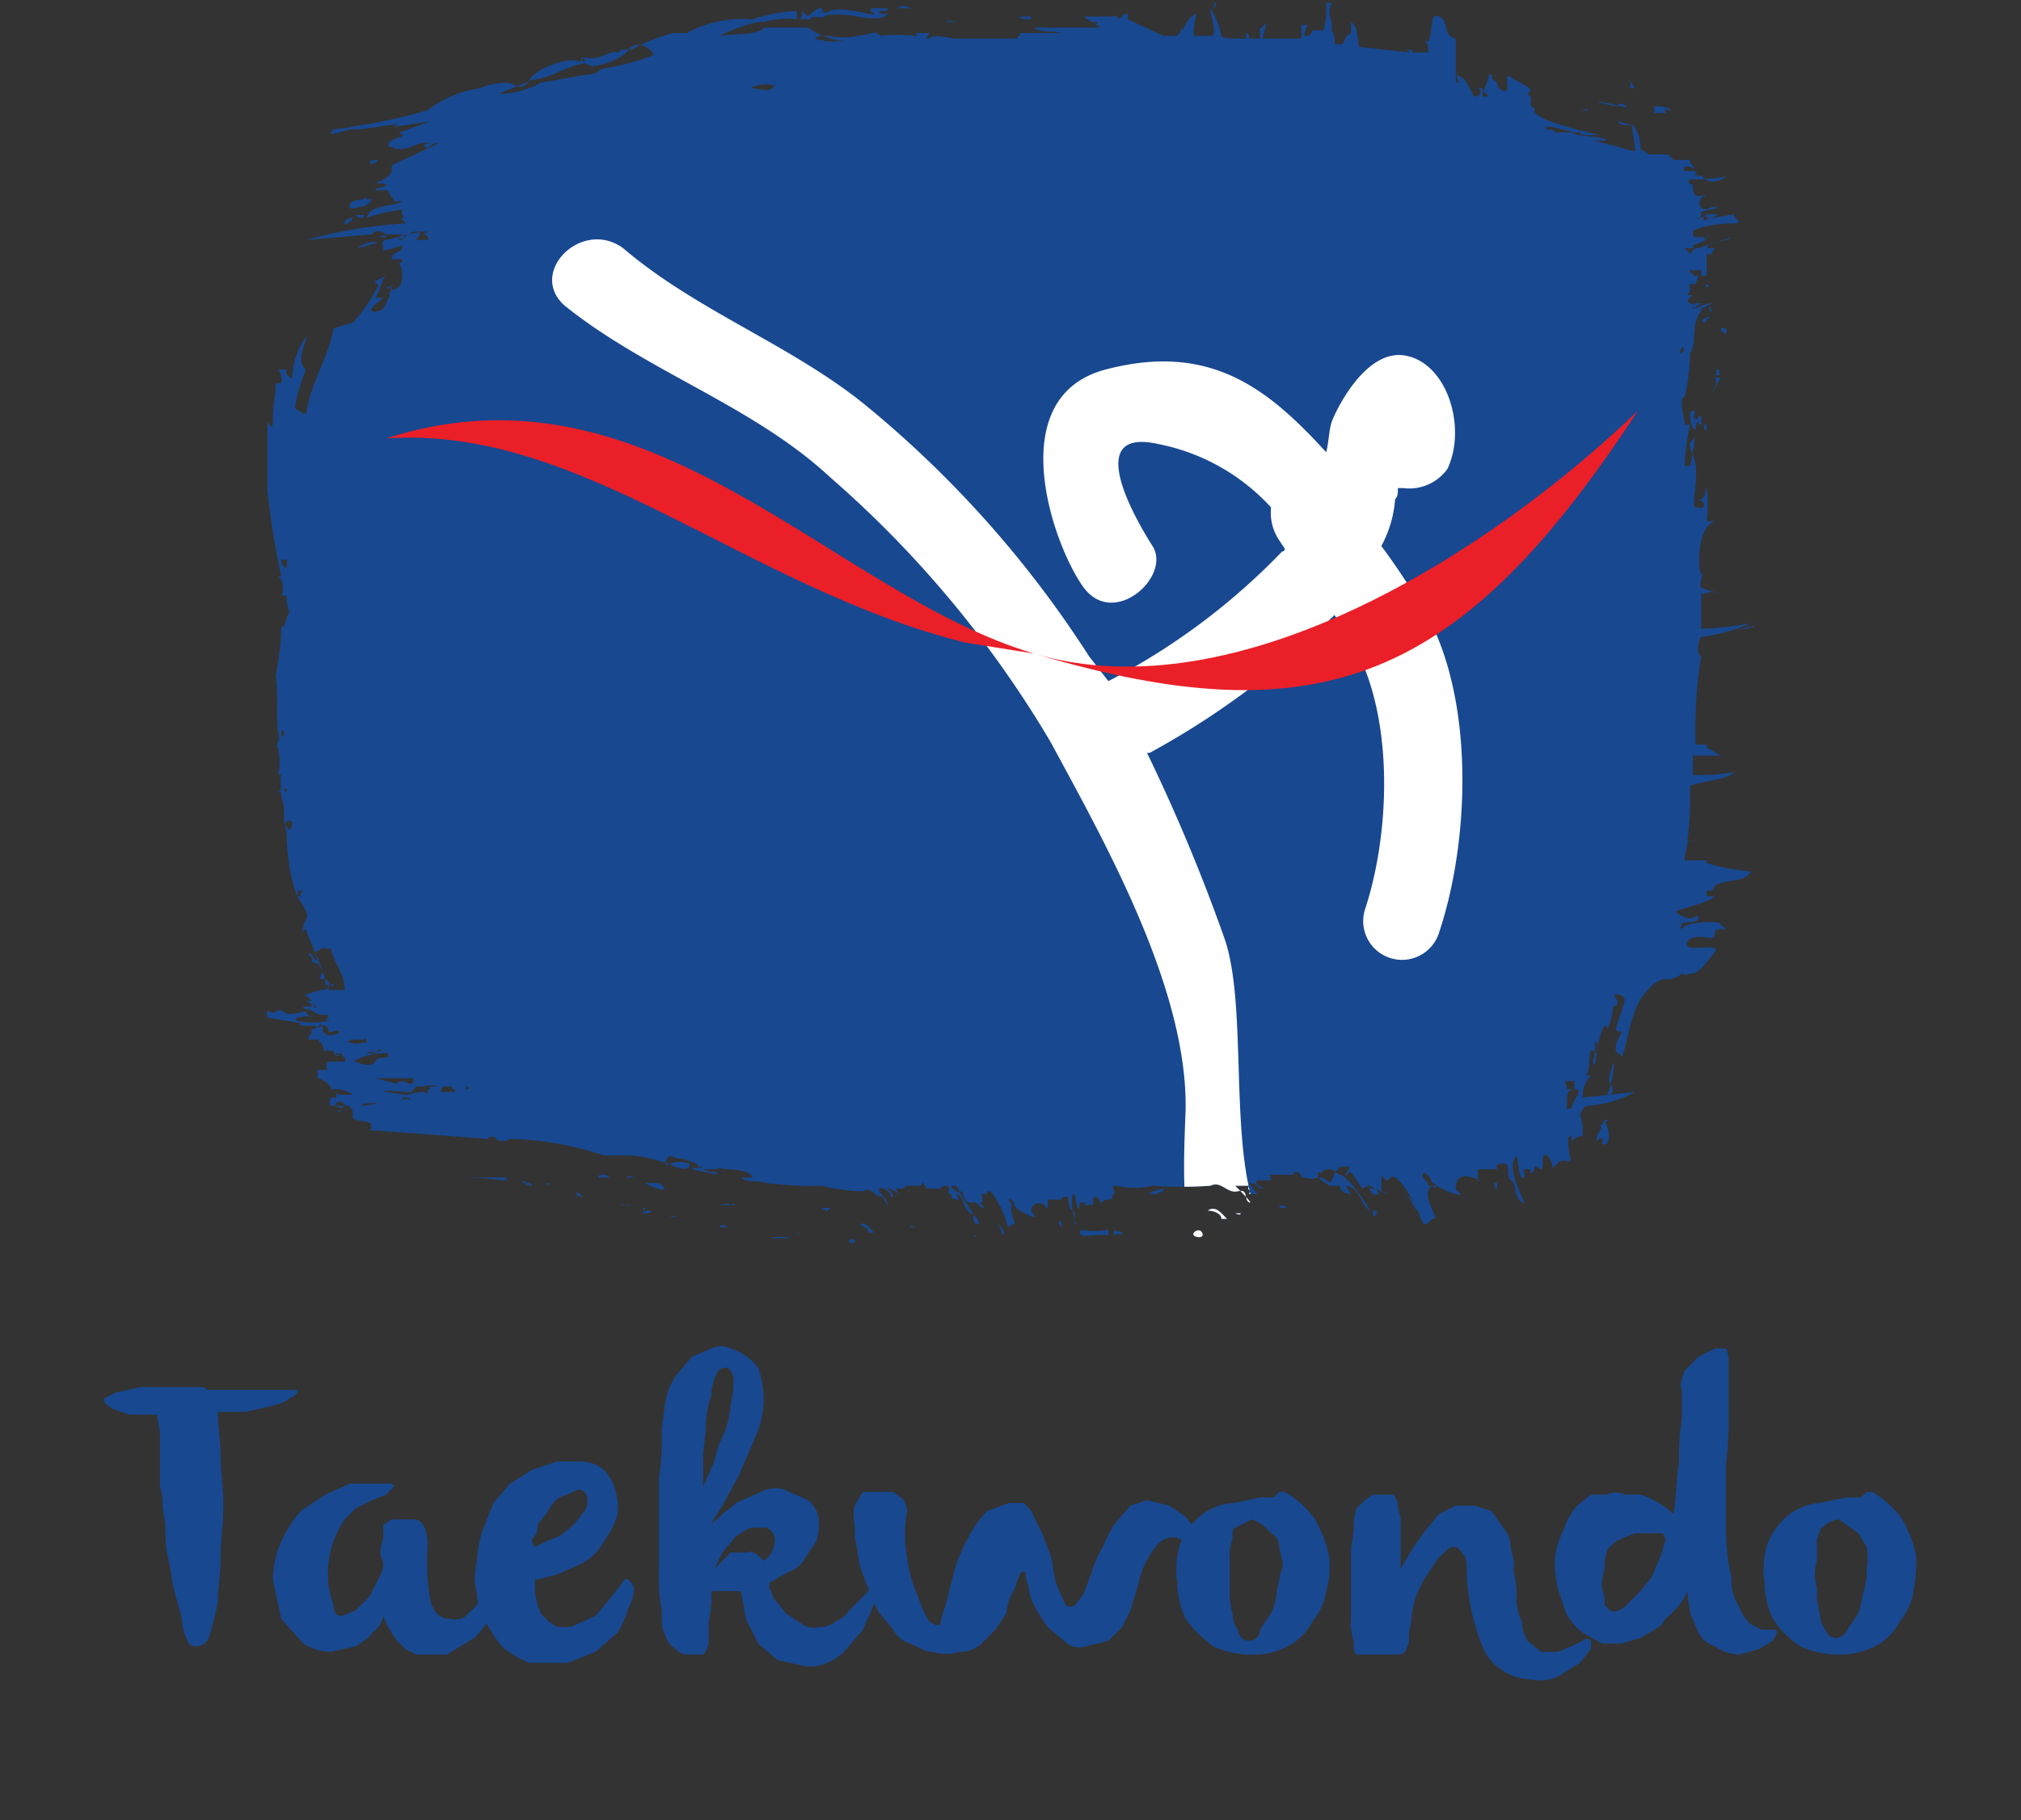 <?xml version="1.0" encoding="UTF-8"?>
<svg xmlns="http://www.w3.org/2000/svg" xmlns:xlink="http://www.w3.org/1999/xlink" id="Layer_1" data-name="Layer 1" viewBox="0 0 73.3 66">
  <rect x="0" y="0" width="73.3" height="66" fill="#333333" stroke="none"/>
  <defs>
    <style>.cls-1{fill:none;clip-rule:evenodd;}.cls-2,.cls-6{fill:#184890;}.cls-2,.cls-5{fill-rule:evenodd;}.cls-3{clip-path:url(#clip-path);}.cls-4{fill:#fff;}.cls-5{fill:#ea1f27;}</style>
    <clipPath id="clip-path">
      <path class="cls-1" d="M42.2,43.1c0,.2-.2.1-.2.2h-.3c-.1-.1.1,0,.1-.1Zm9.2.8c-.2-.2-.2-.4-.4-.6S51.4,43.6,51.4,43.9ZM50,43.3c-.3.1-.3-.2-.4-.3S50,43.1,50,43.3Zm7-3.1h-.2c.1-.2-.1-.7.3-.7S57,39.9,57,40.2Zm.1-1v.3h-.3c.1-.2-.1-.1,0-.3Zm.7-1c.1-.1,0-.4.1-.4S58,38.2,57.8,38.2ZM10.4,20.3v.3c-.2-.1-.2-.2-.2-.3Zm52.7,2.5h.3c0-.1.3,0,.2-.1Zm-3.5,17h0l.7-.2Zm-1.6,1c.2.1-.1.3-.1.5s.1-.1.2,0-.1.2.1.2.2-.6,0-.8a.1.1,0,0,0,.1-.1C58.1,40.6,58.2,40.8,58,40.8ZM13.7,5.8c-.1,0-.3,0-.3.1S13.7,5.9,13.7,5.8ZM28.1,3.1c-.2.3-.5.1-.9.1A1.3,1.3,0,0,1,28.1,3.1ZM61.5,15.6c0-.1,0-.3.1-.3s-.1.1.1.1v-.3c-.2-.1,0,.1-.2.1s.1-.3-.1-.3S61.3,15.5,61.5,15.6ZM58.3,39.7c.3,0,.2-.3.1-.4s0-.4.1-.7S58.5,39.2,58.3,39.7Zm-4.1,3.2c0,.1,0,.2.1.2v-.2Zm-4.3,1h-.1v.2C49.9,44.1,50,44,49.9,43.9Zm-3.5-.1h.3C46.7,43.8,46.4,43.6,46.4,43.8ZM45,44h-.2S45,44.1,45,44Zm-1.2-.1c.2,0,.5.1.5.3h.2C44.3,44,44.1,43.7,43.8,43.9Zm-.5.9c.1.1.4.1.3-.1S43.2,44.7,43.3,44.8Zm-2.9-.2v.2c.1-.1.4,0,.3-.1S40.5,44.7,40.4,44.6Zm-.2.2v-.2a3.3,3.3,0,0,1-1,0C39,45,39.8,44.7,40.2,44.8ZM34.3.8h.4C34.6.8,34.4.7,34.3.8ZM32.6.3h.5C33,.3,32.7.1,32.6.3ZM29.3.6,29.1.4a.4.4,0,0,1-.1.3h.4c0-.2.4,0,.5-.1s.7-.1,1.2,0,1,.1,1.1-.1h-.3c-.1-.2.3,0,.3-.2h-.6c-.1.2.1.1.1.2S30.5.2,30.1.4s-.2-.2-.4-.1S29.4.5,29.3.6ZM13,9l.7-.2C13.5,8.7,13,8.9,13,9Zm.2-1.2h-.3C13.1,8,13.2,7.9,13.2,7.8Zm.3-.6c-.2.1-.2-.1-.3,0s-.4,0-.5.2.1.2.3.1A.5.5,0,0,0,13.5,7.2Zm7.4,36c0,.1.1.1,0,.1s.1.1.2.1S21,43.3,20.9,43.2Zm-9.3-6.8a.1.1,0,0,1-.2,0c-.1.1.1,0,0,.1S11.6,36.5,11.6,36.4Zm18.5,7.4c.1.1-.1,0-.1.1s-.1-.1-.2,0a.1.1,0,0,1,.1-.1Zm6.3,1c-.1-.1-.1-.3-.2-.4S36.5,44.6,36.4,44.8Zm-.9-.4c-.2,0-.2-.2-.2-.3S35.5,44.2,35.5,44.4ZM23.8,42.9c.2,0,.2.1.3.2s-.4,0-.7-.2h.4Zm-1.2-.1Zm.4-.1h-.3S22.8,42.6,23,42.7Zm-.9,0h-.4c0-.1.1-.1.2-.1A.2.2,0,0,1,22.1,42.7Zm-9.3-2h0Zm-.6-.4h0c.1,0,.1-.1.2,0h-.2Zm.9-.2c0-.1.3-.1.5-.1S13.3,40.1,13.1,40.1Zm1.8-.2c-.2-.1-.3,0-.4,0a.1.1,0,0,0,.1-.1C14.7,39.8,14.9,39.8,14.9,39.9Zm-1-.3h0c.2-.1.6,0,.9,0s0,.1-.1.1S14.2,39.6,13.9,39.6Zm1.6.1c0-.1-.2-.1-.2-.1s-.3,0-.4.1.1-.2.2-.3h.2c.2,0,.3-.1.6,0h-.3C15.5,39.6,15.5,39.6,15.5,39.7Zm1-.1H16c0-.1,0-.1.1-.2h.3c0,.1,0,.1.1.1Zm.5-.1h-.1c0-.1,0-.1.1-.1Zm-2.6-.2-.8-.2H15c0,.1,0,.2-.1.2S14.5,39.1,14.4,39.3Zm.7-.3h0Zm-1-.7c-.1.1-.4,0-.5.2s-.5.1-.7,0,0,0-.1,0h0a2.3,2.3,0,0,1,1.3-.3C14,38.3,14.2,38.3,14.1,38.3Zm-.5-.1h-.3c0-.1.4,0,.5-.1S13.6,38.1,13.6,38.2Zm-.3-.4c-.2,0-.4.1-.6,0h-.1c0-.1.1,0,.1-.1h.5C13.3,37.6,13.3,37.7,13.3,37.8Zm-1.5-3.4H12c.1.5.5.9.5,1.5h-.7c0-.1.1,0,.1-.1s.2,0,.2-.1-.1.1-.3,0a1.3,1.3,0,0,0-.3-.8s0,.1-.1,0h-.1c.1-.2-.1-.2-.1-.3s.2.1.2.2h.2l-.2-.2a.1.1,0,0,1,.1-.1Q11.8,34.3,11.8,34.4ZM11,32.3c-.1.1-.1.1-.1.2h-.1v-.2Zm-.4-2.5a.4.4,0,0,1-.1.3c-.1-.1-.2-.2-.1-.3S10.5,29.8,10.6,29.8Zm-.2-1.2v.2c0-.1-.1-.1-.1-.2Zm-.1-2.1v.2c-.1,0-.1-.1-.1-.2ZM38.4,44.3c0,.1,0,.1.1.2v-.2Zm-3,.5h-.1C35.4,44.9,35.4,44.8,35.4,44.8ZM33,44.5h.2C33.2,44.5,33,44.4,33,44.5Zm-1,.1h0Zm-.8-.2c.1.1.3.1.3.3h.2C31.5,44.5,31.4,44.3,31.2,44.4Zm-.4.6c0,.1.2.1.2,0S30.8,44.9,30.8,45Zm-2-.2h0c.1-.1.2,0,.2-.1Zm-.1.1H28C27.8,44.9,28.3,44.8,28.7,44.9Zm-2.3-.4c-.1-.1-.3-.1-.3,0h.3Zm.1-.8c.1-.1.1,0,.3,0h-.7C26.1,43.7,26.4,43.6,26.5,43.7Zm-2,.4h-.2C24.3,44.1,24.5,44.2,24.5,44.1Zm-1.1-.3h-.1C23.4,43.9,23.4,43.9,23.4,43.8Zm.2.1c-.1,0-.3,0-.3.1h.1C23.5,44,23.6,44,23.6,43.9Zm-1.1-.2h.4C22.8,43.8,22.6,43.6,22.5,43.7Zm-2.7-.8h.1C19.9,43,19.8,43,19.8,42.9Zm-.9-.1a.5.5,0,0,0,.4.2C19.3,42.9,19.1,42.9,18.9,42.8Zm-.7,0h.2c.1,0-.1,0,0-.1H16.5A11.6,11.6,0,0,1,18.2,42.8ZM44,.3c.1,0,.1-.2.1-.2H44C44,.1,44.1.1,44,.3ZM59.1,3.2h.2l-.2-.3C59.1,3,59.2,3,59.1,3.2Zm.9.9h.4c.1-.1-.1,0,0-.1s.2.1.2,0-.5-.2-.7-.1H60ZM33.8,1h0Zm9-.2ZM61,14.6c0-.1,0-.2.1-.2a7.8,7.8,0,0,0,.2-1.6c.2-.3.1-.7.2-1.1s.2-.3.2-.5l.4-.2a1.1,1.1,0,0,0-.6.2c-.1-.1-.1-.1,0-.2h.2l-.3.2c0-.2.1-.2.2-.3s-.1.2-.3.1,0-.2.1-.3h-.2c.1-.2.1-.1.1-.3h.1c-.1,0-.2,0-.1-.1h.2c0-.1.1-.2.1-.3h-.2c.1-.1-.2-.1-.1-.2h.4v.2h.2V9.2c.2.1.2-.1.3-.2h-.3c.1-.3.7-.2.9-.4L61.6,9h0c-.2,0-.2.1-.3.2l-.2-.2h.3c.1-.1-.1-.1,0-.1l.5-.2h-.1l.2-.2h0c-.1,0-.1.2-.2.1h-.3c-.1,0-.1-.1-.1-.2s.8-.3,1.4-.3,0-.2.1-.3-.5.1-.9.1,0-.2-.1-.2v.2c-.2-.1-.2.1-.4,0h.2c-.1-.4.4-.2.6-.4h-.2c-.3.2-.6,0-.4-.3s.2,0,.1-.1h-.3a.6.6,0,0,1-.1-.4c-.1,0-.2-.1-.1-.2h.5a.7.7,0,0,0,.8-.1,6.1,6.1,0,0,1-1.4.1h.6c0-.2-.3-.1-.3-.1h.1c0-.1-.2,0-.1-.1s0,0,0-.1h-.4c-.1-.2.1-.2.3-.1s-.2-.2-.1-.3h-.6l-.2-.2h-.7l-.3-.2a1.4,1.4,0,0,0-.3-.9c0,.4.1.6.1,1l-.7-.2h0l-.8-.2h.5c-.2-.2-1-.1-1.3-.3h-.6c0-.1-.2-.1-.2-.1s-.2,0-.1-.1h.2l.8.2h.2c0,.1.2.1.4.1s.2,0,.3,0-1.4-.3-2-.6-.2-.3-.4-.4,0-.3-.1-.4-.1-.1,0-.2-.4-.3-.7-.5,0,.5-.2.5a.3.3,0,0,1-.3-.3c-.1-.1-.2-.1-.2-.3H54c0,.3-.3.6-.1.7s0,.1-.1.1.1-.3-.1-.3,0,0,0,.1-.1.2-.2.2-.2-.5-.5-.7-.1.1-.1.2h-.1V1.4c-.5-.1-.2-.6-.6-.8s-.2.7-.4.9,0-.1-.1-.1a.9.9,0,0,1,.1.5h-.6s.1-.1-.1-.1.1.1,0,.1l-1.8-.2c-.1-.3,0-.7-.3-.9v.4c-.2.1-.2.2-.3.4h-.3a.7.7,0,0,0-.1-.5h0V.8a.8.8,0,0,1,0-.7h-.2a3.1,3.1,0,0,1-.1,1h-.4c0,.1-.1.1-.1.2h-.2c0-.1.1-.3.1-.4h-.2v.5H45.8c0-.2.1-.3.1-.5s-.1.2-.2.1v.4h-.4c0-.1,0-.2-.1-.2v.2h-.3c-.1,0-.6,0-.6-.1a3,3,0,0,0-.4-1c0,.3.2.7.1,1h-.7a2.2,2.2,0,0,1,.1-.8c-.3.1-.4.4-.5.6h0c-.1.1,0,0,0-.1s-.1.2-.2.3h-.5L40.9.7V.5c-.2,0-.2.1-.3.2L40.4.5c.1.1,0,.1-.1.1h-1l.3.2h.2c-.1.2.1.1.1.2H37.5c.2.2.7.1,1,.2H37c0,.1-.1.1-.1.2H34.7c-.3,0-.8-.2-1,0h-.1c0-.1.1-.1.1-.2h-.5s.1.1,0,.1a5.7,5.7,0,0,0-1.3,0c.1-.1-.1,0-.1-.1s-1,.3-1.7.1h-.4c0,.1-.2,0-.1.1s.3,0,.3.1h.8A2.8,2.8,0,0,1,29.3,1H27.7c-.2.3-1.1.2-1.5.3s.7-.4,1.3-.5h.2A3,3,0,0,1,28.9.7V.4a5.7,5.7,0,0,0-1.6.3,4.3,4.3,0,0,0-2.4.5h-.5a6.7,6.7,0,0,0-1.5.6h-.4a.1.1,0,0,1-.1.1c-.3-.1-.6.3-1.1.2s0,.3.2.3,1-.2,1.3-.6.9,0,.9.2a8.7,8.7,0,0,1-1.9.5.6.6,0,0,1-.5.2L19.6,3a3,3,0,0,1-1.5.4l1.2-.5c.8-.1,1.2-.5,1.9-.6V2.1c-.1,0-.1.2-.3.1s-1.4.2-1.7.7-.5.1-.8.1h0a2.5,2.5,0,0,0-1,.2,4.1,4.1,0,0,0-1.9.8,19.6,19.6,0,0,1-2.8.6c-.2.1-.6,0-.7.2s.7-.2,1-.1l1.4-.2c0,.1-.1,0-.1.1l1.3-.2-1.1.4c-.1.1.1,0,.1.1s-.4.1-.5.3.3.1.2.2h.3c.3,0,.6-.3,1-.2s-.3-.1-.2.1.3-.2.5-.1L14.2,6c.1.4-.3.5-.5.6s.3,0,.3.1-.4.1-.4.2h.5c0,.2.2.3.2.4h.3c-.3.2-1.2.1-1.3.6a6.1,6.1,0,0,1,1.3-.3c-.1.2.1.2,0,.3s.1.1.1.2a18,18,0,0,0-3.6.6l2.4-.2c.1-.2.4-.1.5,0s-.3,0-.2.1h.1c.2.1,0-.1.1-.1h.6c0,.1-.2,0-.1.2h.1c0-.3.5-.2.6-.3h.3c0,.1-.2,0-.1.1s.2.1.1.2h-.4c0-.1.2-.1.1-.3a.6.6,0,0,0-.6.3c-.2-.2-.4,0-.6,0s-.1.2-.1.4l.7-.2c0,.3-.4.2-.4.5h.4c0,.2-.2.1-.1.2s.2.8-.2.9.2-.4.3-.6-.2.4-.5.5.2,0,.1.1,0,.2-.1.1.1.1,0,.2-.1.5-.5.5.2-.4.3-.5h-.3c.2-.2.2-.6.4-.8l-.4.2c0,.1.2.1.1.2a6,6,0,0,1-.9,1.3l-.7.2c-.2,1.1-.8,1.9-1,3.1H11l-.3-.2a5.7,5.7,0,0,1,.4-1.4c-.4-.3,0-.9,0-1.2a2.8,2.8,0,0,0-.5,1.6h0c0-.2-.3-.1-.2-.4h-.3a.7.7,0,0,1,.1.5H10c0,.5-.1.7-.1,1.3s-.2,0-.2.1v2.5a28.7,28.7,0,0,0,.5,3.1h-.1a.6.6,0,0,1,.1.7h.2a1.3,1.3,0,0,0,.1.6c-.1.1-.1.3-.2.5a.1.1,0,0,0-.1.1,9.9,9.9,0,0,1-.2,1.7c.1.7,0,1.5.1,2.1s-.1,0-.1.1a.3.3,0,0,1,0,.4c.1,0,.1,0,.1.1a2.7,2.7,0,0,1,0,.9h.1c-.1.3.1.5-.1.6a.1.1,0,0,1,.1.1c0,.2.1.3.1.6s0,.2,0,.3.1.4.1.7.1,1.7.5,2.3.2.5.1.9.1,0,.1.1.3.7.4,1.1a.8.8,0,0,1,.2.5h-.1c.1.1,0,.1,0,.2h0c.3,0,.4.1.3.4h-.3l-.6.2c.2,0,.2.1.3.2h-.2c.2.1.2.1.2.2H11c0,.1.1.1.2.1h0l.4.2h.3c0,.1,0,.1-.1.2H12a2.8,2.8,0,0,1-1.3,0c.1,0,0-.1.1-.1s.3-.1.5,0-.2-.1-.2-.2-.6.2-.8,0-.3.1-.5,0-.1.1-.1.2l1.2.2c-.1.1.1.1.2.1h.3a.1.1,0,0,1,.1.1c.1-.1.3-.2.4,0s-.1,0,0,.1.3-.1.4,0-.6.3-.6-.1-.2.1-.4,0v.2c-.1,0-.1.1-.1.2h.4c-.1.1.1.1.1.2s.1.1,0,.2h.4a.2.2,0,0,0,.2.2c0-.1-.1,0-.1-.1h.2c0,.2.2.1.1.3h-.6a.2.2,0,0,0,0,.3h-.4c0,.1.1.1,0,.2s.5.2.5.5h.2a1.1,1.1,0,0,1,.6.2h-.4s-.2,0-.2-.1,0,.1,0,.2H12q-.1.3,0,.3h.7c-.2.1-.3-.3-.5-.1s.2.1.2.2,0-.1.1-.1h0c.3,0,.3.2.3.4s.6.1.7.3h-.1c.1.1.1.1,0,.2h.3l4,.3c0-.1.3-.1.3,0s.4.1.5,0a11.5,11.5,0,0,1,3.4.6h1a5,5,0,0,1,1.3.3h.1c.1.1.6.3.7.1s-.5-.2-.7-.1-.2,0-.1-.2.4.1.5,0l.6.2c-.1,0,0,0,0,.1h.2c-.1.1-.4,0-.4.1l.9.2c0-.1,0-.1-.1-.1s0,0-.1,0-.3-.1-.3-.1H26c.1-.1.2,0,.3,0s.9,0,1,.3h-.4c.1.2.7.1.9.2a12.7,12.7,0,0,0,2,.1,6.8,6.8,0,0,0,1.5.2c.3-.2.4.2.7.2l.2.3c0-.2-.2-.3-.3-.5s.2-.1.3,0,.1,0,.1.2h.1c0-.1-.1-.2-.2-.3s.3.1.4.2-.1-.1-.1-.2h.3a.1.1,0,0,1,.1-.1h.5a.1.1,0,0,1,.1-.1c0,.1.1.1.1.2H34c.1.1.1-.1.3-.1s.1.2.1.3h.1c0,.2.1.2.3.2a.3.3,0,0,1-.1-.2c.3.1.2.5.5.7s-.3-.5-.4-.8-.1.1-.2,0h.1s-.2-.1-.2-.2h.2v.2c.1.1.1,0,.2,0a.8.8,0,0,0,.2.4h.2c.2,0,.2.2.4.2h0c0-.1-.2-.1-.1-.2s0-.1,0-.3h.2c0-.1,0-.1.1-.1s.5.7.6,1.1.2,0,.3.1-.2-.4-.1-.7h0c0-.1-.1-.1-.1-.2s.2.1.2.2.3.3.6.4,0-.1,0-.2.1-.4.5-.2a.1.1,0,0,0,.1.1v-.3h.5c0-.1.1-.1.2-.1s0,.4.2.5,0,.4.1.5-.2-.6-.1-1,.1.3.2.4,0-.2.1-.2h.2c-.1.1-.1.1,0,.1h.1c.1-.1,0,0,.1,0s0-.3.1-.3.2.1.2.2.1-.1.3-.1.1-.1.2-.2-.1-.2,0-.3h.1a2.8,2.8,0,0,0,1.3,0,14.6,14.6,0,0,0,2.1,0c.4-.2.6.3,1,.2s.2.3.4.4-.3-.4-.5-.6h.5c-.1.2.1.1,0,.3h.3l-.3-.4c.3,0,.3.2.5.2s-.4-.1-.2-.3h.5c0-.1-.1-.2,0-.2h.8a.1.1,0,0,1,.1-.1.2.2,0,0,1,.2.2c.2,0,.3.1.6,0v-.2c.2.1.1-.1.4-.1s.2.2.1.4-.2-.1-.4-.1.2.2.3.3h.4c0,.2.2.3.4.3l-.2-.3c.6.1.5.7.9.9a7.6,7.6,0,0,0-.8-1.1c-.1,0-.1.2-.1.1s.1-.1,0-.2l-.4-.2c.2-.1.1-.2.4-.2s0,.2,0,.3.1-.1.2-.1l.4.6c.2-.1.1-.1.3,0h0c.3,0,.3.1.6.2h0c0-.1-.2,0-.2-.2s0-.2,0-.4.1.1.2.1.1-.2.3-.1.7.8.9,1.4.3.1.5.1-.3-.6-.2-1,.3,0,.3-.2h-.3c0-.2-.2-.2-.2-.4s.3.1.3.2.5.4.9.5,0-.1,0-.2,0-.6.6-.4,0,.1.2.1v-.4h.7c-.1-.2.1-.2.3-.2s0,.5.2.6.1.6.4.8-.5-.9-.3-1.5.1.5.3.6,0-.3.1-.3h.2c0,.1,0,.2.1.1s0-.2.1-.2.1.1.2.1,0-.4.1-.5.3.2.3.4.2-.3.5-.2.1-.2.1-.4-.1-.5.1-.5v.2a.5.5,0,0,1,.4-.2,1.9,1.9,0,0,0-.1-.8c.1-.1.1-.3.3-.3a4.2,4.2,0,0,0,1.7-.5l-1.9.2a1.1,1.1,0,0,1,.3-.8h-.2c.2-.2.1-.6.2-.9h.1c.1.3-.1.3,0,.5s.1-1,.4-1.4a.1.1,0,0,1,.1.1,1.9,1.9,0,0,0,.2-.8c.2,0,.2-.2.1-.3s0-.2.2-.1.1.2.1.3l-.3.9c0,.1.1.1.2.1s-.2.3-.2.6.1.1.2.3.3-1.6.8-2.2.4-.4.7-.6a.8.8,0,0,0,.7-.2c.2.1.2,0,.4,0s.6-.5.8-.8-.9,0-1-.2.2-.4.7-.3.1-.3.5-.3,0-.1,0-.2-1-.1-1.3.1-.1,0-.1-.1.6,0,.6-.2-.1,0-.3,0-.3-.1-.5-.2,1.1-.3,1.4-.6h-.3v-.2h.2c.1-.5,1.2-.2,1.4-.7a7.6,7.6,0,0,1-1.6-.3c-.1-.1.1,0,0-.1h-.8c0-.3.1-.4.1-.6s.3,0,.2-.1h-.2a14.1,14.1,0,0,0,.1-2c.5-.2,1.3-.2,1.6-.5a7.6,7.6,0,0,1-1.5.1v-.7h1l-.5-.3V27h-.4a16.7,16.7,0,0,1,.2-3.2c-.2-.1-.1-.6,0-.7a6.5,6.5,0,0,0,1.8-.5,11,11,0,0,1-1.8.2V21.5c.1.1.1,0,.2,0H62c0-.1.2,0,.3,0s-.5-.1-.6-.2.1-.5,0-.5-.2-1.7.5-1.9h-.3a4.8,4.8,0,0,0,0-1.2c-.1.1,0,.3-.2.4s.1,0,.1.2-.1.1-.3.1.2-1.3-.1-1.9.1-.5.1-.7-.1.7-.2,1.1h-.2a7.7,7.7,0,0,1,.2-1.5h-.2C61.1,15.2,61,14.9,61,14.6Zm0-2c.1-.1,0,.1.1.1s-.1,0-.1.1h-.1Zm1.3-4.8-.5.2C61.7,7.8,62.1,7.7,62.3,7.8Zm-.6.7-.4.2ZM59.4,4.6h0c-.2-.1-.7,0-.7-.2Zm-.9-.1h-.1ZM57.6,4h-.3C57.4,4,57.6,3.9,57.6,4ZM37.4.6H37c-.1.1.1,0,.1.1h.3ZM59,3.9c0-.1-.3-.2-.3-.1s-.4,0-.7-.1S58.6,3.8,59,3.9Zm2.6,2.4h0Zm.6,2.3h.1C62.4,8.6,62.3,8.6,62.2,8.6Zm-.3,1.8H62C61.9,10.2,61.8,10.4,61.9,10.4Zm.1.7v.2h.1C62,11.2,62.1,11.2,62,11.1Zm-.2.6c.1,0,.1-.2.3-.2H62C61.9,11.5,61.6,11.6,61.8,11.7Zm.8.4s.1-.2-.1-.2S62.5,12.1,62.6,12.1Zm-.4,1.5h.2c-.1-.1,0-.2-.1-.2S62.3,13.5,62.2,13.6Zm.2.1h-.2c.1.2,0,.3-.1.5S62.3,13.9,62.4,13.7Zm-.6,1.7c0,.1,0,.2.1.2v-.2Zm-49-7.5c-.2,0-.3.1-.3.2S12.8,8,12.8,7.9Z"></path>
    </clipPath>
  </defs>
  <path class="cls-2" d="M42.2,43.1c0,.2-.2.1-.2.2h-.3c-.1-.1.1,0,.1-.1Zm9.2.8c-.2-.2-.2-.4-.4-.6S51.4,43.6,51.4,43.9ZM50,43.3c-.3.1-.3-.2-.4-.3S50,43.1,50,43.3Zm7-3.1h-.2c.1-.2-.1-.7.3-.7S57,39.9,57,40.2Zm.1-1v.3h-.3c.1-.2-.1-.1,0-.3Zm.7-1c.1-.1,0-.4.1-.4S58,38.2,57.8,38.2ZM10.4,20.3v.3c-.2-.1-.2-.2-.2-.3Zm52.7,2.5h.3c0-.1.3,0,.2-.1Zm-3.5,17h0l.7-.2Zm-1.6,1c.2.1-.1.3-.1.5s.1-.1.2,0-.1.2.1.2.2-.6,0-.8a.1.1,0,0,0,.1-.1C58.1,40.6,58.2,40.8,58,40.8ZM13.7,5.8c-.1,0-.3,0-.3.1S13.7,5.9,13.7,5.8ZM28.1,3.1c-.2.3-.5.1-.9.1A1.3,1.3,0,0,1,28.1,3.1ZM61.5,15.6c0-.1,0-.3.1-.3s-.1.1.1.1v-.3c-.2-.1,0,.1-.2.1s.1-.3-.1-.3S61.3,15.5,61.5,15.6ZM58.3,39.7c.3,0,.2-.3.1-.4s0-.4.1-.7S58.5,39.2,58.3,39.7Zm-4.1,3.2c0,.1,0,.2.1.2v-.2Zm-4.3,1h-.1v.2C49.9,44.1,50,44,49.9,43.9Zm-3.5-.1h.3C46.7,43.8,46.4,43.6,46.4,43.8ZM45,44h-.2S45,44.1,45,44Zm-1.2-.1c.2,0,.5.1.5.3h.2C44.3,44,44.1,43.7,43.8,43.9Zm-.5.9c.1.1.4.1.3-.1S43.2,44.7,43.3,44.8Zm-2.9-.2v.2c.1-.1.4,0,.3-.1S40.5,44.7,40.4,44.6Zm-.2.2v-.2a3.3,3.3,0,0,1-1,0C39,45,39.8,44.7,40.2,44.8ZM34.3.8h.4C34.6.8,34.4.7,34.3.8ZM32.6.3h.5C33,.3,32.7.1,32.6.3ZM29.3.6,29.1.4a.4.4,0,0,1-.1.3h.4c0-.2.4,0,.5-.1s.7-.1,1.2,0,1,.1,1.1-.1h-.3c-.1-.2.3,0,.3-.2h-.6c-.1.2.1.1.1.2S30.5.2,30.1.4s-.2-.2-.4-.1S29.4.5,29.3.6ZM13,9l.7-.2C13.5,8.7,13,8.9,13,9Zm.2-1.2h-.3C13.1,8,13.2,7.9,13.2,7.8Zm.3-.6c-.2.1-.2-.1-.3,0s-.4,0-.5.2.1.2.3.1A.5.5,0,0,0,13.5,7.2Zm7.4,36c0,.1.1.1,0,.1s.1.1.2.1S21,43.3,20.9,43.2Zm-9.3-6.8a.1.1,0,0,1-.2,0c-.1.1.1,0,0,.1S11.6,36.5,11.6,36.4Zm18.5,7.4c.1.1-.1,0-.1.1s-.1-.1-.2,0a.1.1,0,0,1,.1-.1Zm6.3,1c-.1-.1-.1-.3-.2-.4S36.5,44.6,36.4,44.8Zm-.9-.4c-.2,0-.2-.2-.2-.3S35.5,44.2,35.5,44.4ZM23.8,42.9c.2,0,.2.1.3.2s-.4,0-.7-.2h.4Zm-1.2-.1Zm.4-.1h-.3S22.8,42.6,23,42.7Zm-.9,0h-.4c0-.1.1-.1.2-.1A.2.2,0,0,1,22.1,42.7Zm-9.3-2h0Zm-.6-.4h0c.1,0,.1-.1.2,0h-.2Zm.9-.2c0-.1.3-.1.5-.1S13.3,40.1,13.1,40.1Zm1.8-.2c-.2-.1-.3,0-.4,0a.1.1,0,0,0,.1-.1C14.7,39.8,14.9,39.8,14.9,39.9Zm-1-.3h0c.2-.1.6,0,.9,0s0,.1-.1.1S14.2,39.6,13.9,39.6Zm1.6.1c0-.1-.2-.1-.2-.1s-.3,0-.4.1.1-.2.2-.3h.2c.2,0,.3-.1.6,0h-.3C15.5,39.6,15.5,39.6,15.5,39.7Zm1-.1H16c0-.1,0-.1.1-.2h.3c0,.1,0,.1.1.1Zm.5-.1h-.1c0-.1,0-.1.1-.1Zm-2.6-.2-.8-.2H15c0,.1,0,.2-.1.2S14.5,39.1,14.4,39.3Zm.7-.3h0Zm-1-.7c-.1.1-.4,0-.5.2s-.5.1-.7,0,0,0-.1,0h0a2.3,2.3,0,0,1,1.3-.3C14,38.3,14.2,38.3,14.1,38.3Zm-.5-.1h-.3c0-.1.4,0,.5-.1S13.6,38.1,13.6,38.2Zm-.3-.4c-.2,0-.4.1-.6,0h-.1c0-.1.1,0,.1-.1h.5C13.3,37.6,13.3,37.7,13.3,37.8Zm-1.5-3.4H12c.1.5.5.9.5,1.5h-.7c0-.1.1,0,.1-.1s.2,0,.2-.1-.1.1-.3,0a1.3,1.3,0,0,0-.3-.8s0,.1-.1,0h-.1c.1-.2-.1-.2-.1-.3s.2.1.2.2h.2l-.2-.2a.1.1,0,0,1,.1-.1Q11.8,34.3,11.8,34.4ZM11,32.3c-.1.1-.1.1-.1.2h-.1v-.2Zm-.4-2.5a.4.4,0,0,1-.1.3c-.1-.1-.2-.2-.1-.3S10.5,29.8,10.6,29.8Zm-.2-1.2v.2c0-.1-.1-.1-.1-.2Zm-.1-2.1v.2c-.1,0-.1-.1-.1-.2ZM38.4,44.3c0,.1,0,.1.1.2v-.2Zm-3,.5h-.1C35.4,44.9,35.4,44.8,35.4,44.8ZM33,44.5h.2C33.2,44.5,33,44.4,33,44.5Zm-1,.1h0Zm-.8-.2c.1.1.3.1.3.3h.2C31.5,44.5,31.4,44.3,31.2,44.4Zm-.4.6c0,.1.2.1.2,0S30.8,44.9,30.8,45Zm-2-.2h0c.1-.1.2,0,.2-.1Zm-.1.1H28C27.8,44.9,28.3,44.8,28.7,44.9Zm-2.3-.4c-.1-.1-.3-.1-.3,0h.3Zm.1-.8c.1-.1.1,0,.3,0h-.7C26.1,43.7,26.4,43.6,26.5,43.7Zm-2,.4h-.2C24.3,44.1,24.5,44.2,24.5,44.1Zm-1.1-.3h-.1C23.4,43.9,23.4,43.9,23.4,43.8Zm.2.1c-.1,0-.3,0-.3.1h.1C23.5,44,23.6,44,23.6,43.9Zm-1.1-.2h.4C22.8,43.8,22.6,43.6,22.5,43.7Zm-2.7-.8h.1C19.9,43,19.8,43,19.8,42.9Zm-.9-.1a.5.5,0,0,0,.4.2C19.3,42.9,19.1,42.9,18.9,42.8Zm-.7,0h.2c.1,0-.1,0,0-.1H16.5A11.6,11.6,0,0,1,18.2,42.8ZM44,.3c.1,0,.1-.2.1-.2H44C44,.1,44.1.1,44,.3ZM59.1,3.2h.2l-.2-.3C59.1,3,59.2,3,59.1,3.2Zm.9.9h.4c.1-.1-.1,0,0-.1s.2.1.2,0-.5-.2-.7-.1H60ZM33.8,1h0Zm9-.2ZM61,14.6c0-.1,0-.2.1-.2a7.8,7.8,0,0,0,.2-1.6c.2-.3.1-.7.2-1.1s.2-.3.2-.5l.4-.2a1.1,1.1,0,0,0-.6.2c-.1-.1-.1-.1,0-.2h.2l-.3.2c0-.2.1-.2.2-.3s-.1.2-.3.1,0-.2.1-.3h-.2c.1-.2.1-.1.1-.3h.1c-.1,0-.2,0-.1-.1h.2c0-.1.1-.2.1-.3h-.2c.1-.1-.2-.1-.1-.2h.4v.2h.2V9.2c.2.1.2-.1.3-.2h-.3c.1-.3.7-.2.9-.4L61.6,9h0c-.2,0-.2.1-.3.2l-.2-.2h.3c.1-.1-.1-.1,0-.1l.5-.2h-.1l.2-.2h0c-.1,0-.1.2-.2.1h-.3c-.1,0-.1-.1-.1-.2s.8-.3,1.4-.3,0-.2.1-.3-.5.1-.9.1,0-.2-.1-.2v.2c-.2-.1-.2.1-.4,0h.2c-.1-.4.4-.2.6-.4h-.2c-.3.2-.6,0-.4-.3s.2,0,.1-.1h-.3a.6.6,0,0,1-.1-.4c-.1,0-.2-.1-.1-.2h.5a.7.7,0,0,0,.8-.1,6.1,6.1,0,0,1-1.4.1h.6c0-.2-.3-.1-.3-.1h.1c0-.1-.2,0-.1-.1s0,0,0-.1h-.4c-.1-.2.1-.2.3-.1s-.2-.2-.1-.3h-.6l-.2-.2h-.7l-.3-.2a1.4,1.4,0,0,0-.3-.9c0,.4.1.6.1,1l-.7-.2h0l-.8-.2h.5c-.2-.2-1-.1-1.3-.3h-.6c0-.1-.2-.1-.2-.1s-.2,0-.1-.1h.2l.8.2h.2c0,.1.2.1.4.1s.2,0,.3,0-1.4-.3-2-.6-.2-.3-.4-.4,0-.3-.1-.4-.1-.1,0-.2-.4-.3-.7-.5,0,.5-.2.5a.3.3,0,0,1-.3-.3c-.1-.1-.2-.1-.2-.3H54c0,.3-.3.6-.1.7s0,.1-.1.1.1-.3-.1-.3,0,0,0,.1-.1.2-.2.2-.2-.5-.5-.7-.1.1-.1.2h-.1V1.4c-.5-.1-.2-.6-.6-.8s-.2.7-.4.9,0-.1-.1-.1a.9.9,0,0,1,.1.5h-.6s.1-.1-.1-.1.1.1,0,.1l-1.8-.2c-.1-.3,0-.7-.3-.9v.4c-.2.1-.2.2-.3.4h-.3a.7.7,0,0,0-.1-.5h0V.8a.8.8,0,0,1,0-.7h-.2a3.1,3.1,0,0,1-.1,1h-.4c0,.1-.1.1-.1.2h-.2c0-.1.1-.3.1-.4h-.2v.5H45.8c0-.2.1-.3.1-.5s-.1.2-.2.1v.4h-.4c0-.1,0-.2-.1-.2v.2h-.3c-.1,0-.6,0-.6-.1a3,3,0,0,0-.4-1c0,.3.2.7.1,1h-.7a2.2,2.2,0,0,1,.1-.8c-.3.1-.4.4-.5.6h0c-.1.1,0,0,0-.1s-.1.2-.2.3h-.5L40.9.7V.5c-.2,0-.2.1-.3.2L40.4.5c.1.1,0,.1-.1.1h-1l.3.2h.2c-.1.2.1.1.1.2H37.5c.2.2.7.1,1,.2H37c0,.1-.1.1-.1.2H34.7c-.3,0-.8-.2-1,0h-.1c0-.1.1-.1.1-.2h-.5s.1.1,0,.1a5.7,5.7,0,0,0-1.3,0c.1-.1-.1,0-.1-.1s-1,.3-1.7.1h-.4c0,.1-.2,0-.1.1s.3,0,.3.1h.8A2.8,2.8,0,0,1,29.3,1H27.7c-.2.3-1.1.2-1.5.3s.7-.4,1.3-.5h.2A3,3,0,0,1,28.9.7V.4a5.7,5.7,0,0,0-1.6.3,4.3,4.3,0,0,0-2.4.5h-.5a6.7,6.7,0,0,0-1.5.6h-.4a.1.1,0,0,1-.1.1c-.3-.1-.6.3-1.1.2s0,.3.2.3,1-.2,1.3-.6.9,0,.9.2a8.7,8.7,0,0,1-1.9.5.6.6,0,0,1-.5.2L19.6,3a3,3,0,0,1-1.5.4l1.2-.5c.8-.1,1.2-.5,1.9-.6V2.1c-.1,0-.1.2-.3.1s-1.4.2-1.7.7-.5.1-.8.1h0a2.5,2.5,0,0,0-1,.2,4.1,4.1,0,0,0-1.9.8,19.6,19.6,0,0,1-2.8.6c-.2.1-.6,0-.7.2s.7-.2,1-.1l1.4-.2c0,.1-.1,0-.1.1l1.3-.2-1.1.4c-.1.1.1,0,.1.1s-.4.1-.5.3.3.1.2.2h.3c.3,0,.6-.3,1-.2s-.3-.1-.2.1.3-.2.5-.1L14.2,6c.1.4-.3.5-.5.6s.3,0,.3.1-.4.1-.4.2h.5c0,.2.2.3.2.4h.3c-.3.2-1.2.1-1.3.6a6.1,6.1,0,0,1,1.3-.3c-.1.2.1.2,0,.3s.1.1.1.2a18,18,0,0,0-3.6.6l2.4-.2c.1-.2.4-.1.5,0s-.3,0-.2.1h.1c.2.1,0-.1.1-.1h.6c0,.1-.2,0-.1.2h.1c0-.3.5-.2.6-.3h.3c0,.1-.2,0-.1.1s.2.1.1.2h-.4c0-.1.2-.1.1-.3a.6.6,0,0,0-.6.3c-.2-.2-.4,0-.6,0s-.1.2-.1.4l.7-.2c0,.3-.4.2-.4.5h.4c0,.2-.2.1-.1.2s.2.8-.2.9.2-.4.3-.6-.2.4-.5.5.2,0,.1.1,0,.2-.1.1.1.1,0,.2-.1.5-.5.5.2-.4.3-.5h-.3c.2-.2.2-.6.4-.8l-.4.2c0,.1.2.1.1.2a6,6,0,0,1-.9,1.3l-.7.2c-.2,1.1-.8,1.9-1,3.1H11l-.3-.2a5.7,5.7,0,0,1,.4-1.4c-.4-.3,0-.9,0-1.2a2.8,2.8,0,0,0-.5,1.6h0c0-.2-.3-.1-.2-.4h-.3a.7.7,0,0,1,.1.5H10c0,.5-.1.7-.1,1.3s-.2,0-.2.1v2.5a28.7,28.7,0,0,0,.5,3.1h-.1a.6.6,0,0,1,.1.7h.2a1.3,1.3,0,0,0,.1.6c-.1.1-.1.3-.2.5a.1.1,0,0,0-.1.1,9.9,9.9,0,0,1-.2,1.7c.1.7,0,1.5.1,2.1s-.1,0-.1.1a.3.3,0,0,1,0,.4c.1,0,.1,0,.1.1a2.7,2.7,0,0,1,0,.9h.1c-.1.3.1.5-.1.6a.1.1,0,0,1,.1.1c0,.2.1.3.1.6s0,.2,0,.3.1.4.1.7.1,1.7.5,2.3.2.5.1.9.1,0,.1.1.3.7.4,1.1a.8.8,0,0,1,.2.5h-.1c.1.1,0,.1,0,.2h0c.3,0,.4.1.3.4h-.3l-.6.2c.2,0,.2.1.3.2h-.2c.2.1.2.1.2.2H11c0,.1.1.1.2.1h0l.4.2h.3c0,.1,0,.1-.1.2H12a2.8,2.8,0,0,1-1.3,0c.1,0,0-.1.1-.1s.3-.1.5,0-.2-.1-.2-.2-.6.2-.8,0-.3.1-.5,0-.1.1-.1.2l1.2.2c-.1.1.1.1.2.1h.3a.1.1,0,0,1,.1.1c.1-.1.3-.2.4,0s-.1,0,0,.1.3-.1.4,0-.6.3-.6-.1-.2.1-.4,0v.2c-.1,0-.1.1-.1.2h.4c-.1.1.1.1.1.2s.1.1,0,.2h.4a.2.2,0,0,0,.2.2c0-.1-.1,0-.1-.1h.2c0,.2.2.1.1.3h-.6a.2.2,0,0,0,0,.3h-.4c0,.1.1.1,0,.2s.5.2.5.5h.2a1.1,1.1,0,0,1,.6.2h-.4s-.2,0-.2-.1,0,.1,0,.2H12q-.1.3,0,.3h.7c-.2.1-.3-.3-.5-.1s.2.1.2.2,0-.1.1-.1h0c.3,0,.3.2.3.4s.6.1.7.3h-.1c.1.1.1.1,0,.2h.3l4,.3c0-.1.3-.1.3,0s.4.1.5,0a11.5,11.5,0,0,1,3.4.6h1a5,5,0,0,1,1.3.3h.1c.1.1.6.3.7.1s-.5-.2-.7-.1-.2,0-.1-.2.4.1.5,0l.6.2c-.1,0,0,0,0,.1h.2c-.1.1-.4,0-.4.1l.9.2c0-.1,0-.1-.1-.1s0,0-.1,0-.3-.1-.3-.1H26c.1-.1.2,0,.3,0s.9,0,1,.3h-.4c.1.2.7.1.9.2a12.7,12.7,0,0,0,2,.1,6.8,6.8,0,0,0,1.5.2c.3-.2.4.2.7.2l.2.3c0-.2-.2-.3-.3-.5s.2-.1.3,0,.1,0,.1.2h.1c0-.1-.1-.2-.2-.3s.3.1.4.2-.1-.1-.1-.2h.3a.1.1,0,0,1,.1-.1h.5a.1.1,0,0,1,.1-.1c0,.1.1.1.1.2H34c.1.1.1-.1.3-.1s.1.2.1.3h.1c0,.2.1.2.3.2a.3.3,0,0,1-.1-.2c.3.1.2.5.5.7s-.3-.5-.4-.8-.1.1-.2,0h.1s-.2-.1-.2-.2h.2v.2c.1.1.1,0,.2,0a.8.8,0,0,0,.2.4h.2c.2,0,.2.2.4.2h0c0-.1-.2-.1-.1-.2s0-.1,0-.3h.2c0-.1,0-.1.1-.1s.5.7.6,1.1.2,0,.3.1-.2-.4-.1-.7h0c0-.1-.1-.1-.1-.2s.2.1.2.2.3.3.6.4,0-.1,0-.2.1-.4.5-.2a.1.1,0,0,0,.1.1v-.3h.5c0-.1.1-.1.2-.1s0,.4.2.5,0,.4.1.5-.2-.6-.1-1,.1.3.2.4,0-.2.1-.2h.2c-.1.1-.1.1,0,.1h.1c.1-.1,0,0,.1,0s0-.3.1-.3.2.1.2.2.1-.1.3-.1.1-.1.2-.2-.1-.2,0-.3h.1a2.8,2.8,0,0,0,1.3,0,14.6,14.6,0,0,0,2.1,0c.4-.2.6.3,1,.2s.2.3.4.4-.3-.4-.5-.6h.5c-.1.2.1.1,0,.3h.3l-.3-.4c.3,0,.3.2.5.2s-.4-.1-.2-.3h.5c0-.1-.1-.2,0-.2h.8a.1.1,0,0,1,.1-.1.2.2,0,0,1,.2.2c.2,0,.3.1.6,0v-.2c.2.1.1-.1.4-.1s.2.2.1.4-.2-.1-.4-.1.2.2.3.3h.4c0,.2.2.3.4.3l-.2-.3c.6.1.5.7.9.9a7.6,7.6,0,0,0-.8-1.1c-.1,0-.1.2-.1.1s.1-.1,0-.2l-.4-.2c.2-.1.1-.2.4-.2s0,.2,0,.3.1-.1.2-.1l.4.6c.2-.1.1-.1.3,0h0c.3,0,.3.1.6.2h0c0-.1-.2,0-.2-.2s0-.2,0-.4.1.1.2.1.1-.2.3-.1.7.8.9,1.4.3.1.5.1-.3-.6-.2-1,.3,0,.3-.2h-.3c0-.2-.2-.2-.2-.4s.3.1.3.2.5.4.9.5,0-.1,0-.2,0-.6.6-.4,0,.1.2.1v-.4h.7c-.1-.2.1-.2.3-.2s0,.5.2.6.1.6.4.8-.5-.9-.3-1.5.1.5.3.6,0-.3.1-.3h.2c0,.1,0,.2.1.1s0-.2.1-.2.1.1.2.1,0-.4.1-.5.3.2.3.4.2-.3.5-.2.1-.2.1-.4-.1-.5.1-.5v.2a.5.5,0,0,1,.4-.2,1.9,1.9,0,0,0-.1-.8c.1-.1.1-.3.3-.3a4.2,4.2,0,0,0,1.7-.5l-1.9.2a1.1,1.1,0,0,1,.3-.8h-.2c.2-.2.1-.6.2-.9h.1c.1.3-.1.3,0,.5s.1-1,.4-1.4a.1.1,0,0,1,.1.1,1.9,1.9,0,0,0,.2-.8c.2,0,.2-.2.1-.3s0-.2.2-.1.1.2.1.3l-.3.9c0,.1.1.1.2.1s-.2.3-.2.6.1.1.2.3.3-1.6.8-2.2.4-.4.7-.6a.8.8,0,0,0,.7-.2c.2.1.2,0,.4,0s.6-.5.8-.8-.9,0-1-.2.2-.4.7-.3.1-.3.5-.3,0-.1,0-.2-1-.1-1.3.1-.1,0-.1-.1.6,0,.6-.2-.1,0-.3,0-.3-.1-.5-.2,1.1-.3,1.4-.6h-.3v-.2h.2c.1-.5,1.2-.2,1.4-.7a7.6,7.6,0,0,1-1.6-.3c-.1-.1.1,0,0-.1h-.8c0-.3.1-.4.1-.6s.3,0,.2-.1h-.2a14.1,14.1,0,0,0,.1-2c.5-.2,1.3-.2,1.6-.5a7.6,7.6,0,0,1-1.5.1v-.7h1l-.5-.3V27h-.4a16.7,16.7,0,0,1,.2-3.2c-.2-.1-.1-.6,0-.7a6.5,6.5,0,0,0,1.8-.5,11,11,0,0,1-1.8.2V21.5c.1.1.1,0,.2,0H62c0-.1.2,0,.3,0s-.5-.1-.6-.2.1-.5,0-.5-.2-1.7.5-1.9h-.3a4.8,4.8,0,0,0,0-1.2c-.1.1,0,.3-.2.4s.1,0,.1.2-.1.1-.3.1.2-1.3-.1-1.9.1-.5.1-.7-.1.7-.2,1.1h-.2a7.7,7.7,0,0,1,.2-1.5h-.2C61.1,15.2,61,14.9,61,14.6Zm0-2c.1-.1,0,.1.1.1s-.1,0-.1.1h-.1Zm1.3-4.8-.5.2C61.7,7.8,62.1,7.7,62.3,7.8Zm-.6.7-.4.2ZM59.4,4.6h0c-.2-.1-.7,0-.7-.2Zm-.9-.1h-.1ZM57.6,4h-.3C57.4,4,57.6,3.9,57.6,4ZM37.4.6H37c-.1.1.1,0,.1.1h.3ZM59,3.9c0-.1-.3-.2-.3-.1s-.4,0-.7-.1S58.6,3.8,59,3.9Zm2.6,2.4h0Zm.6,2.3h.1C62.4,8.6,62.3,8.6,62.2,8.6Zm-.3,1.8H62C61.9,10.2,61.8,10.4,61.9,10.4Zm.1.7v.2h.1C62,11.2,62.1,11.2,62,11.1Zm-.2.6c.1,0,.1-.2.3-.2H62C61.9,11.5,61.6,11.6,61.8,11.7Zm.8.4s.1-.2-.1-.2S62.5,12.1,62.6,12.1Zm-.4,1.5h.2c-.1-.1,0-.2-.1-.2S62.3,13.5,62.2,13.6Zm.2.1h-.2c.1.2,0,.3-.1.5S62.3,13.9,62.4,13.7Zm-.6,1.7c0,.1,0,.2.1.2v-.2Zm-49-7.5c-.2,0-.3.1-.3.2S12.8,8,12.8,7.9Z"></path>
  <g class="cls-3">
    <path class="cls-4" d="M22.6,9c2.7,2.3,6.1,3.5,8.8,5.7a38.9,38.9,0,0,1,8.1,9.1l.7.9h0A24.1,24.1,0,0,0,46.5,20a.1.1,0,0,0,.1-.1l-.2-.3a1.8,1.8,0,0,1-.3-1.2A7.5,7.5,0,0,0,42,16.1c-2.7-.6-.9,2.6-.2,3.7s-1.4,3-2.5,1.5-3-6.9.8-7.9,5.9.7,8,3c.1-.4.1-.8.2-1.1s1.2-2.7,2.7-2.4,2.2,2.6,1.5,4.1a1.7,1.7,0,0,1-1.6.7h-.2c0,.2,0,.3-.1.4a4.2,4.2,0,0,1-.5,1.7c.6.8,1.1,1.6,1.6,2.4,1.8,3.2,1.6,8.3.5,11.6a1.4,1.4,0,1,1-2.7-.8c.9-2.7,1.1-6.9-.4-9.6l-.7-1.1a29.3,29.3,0,0,1-6.7,5h-.1A65,65,0,0,1,44.4,34c1,2.8-.1,9,1.8,11.1s-.8,3.4-2.1,2-1.2-4.4-1.1-6.8c.1-4.4-2.9-9.7-4.9-13.4a39,39,0,0,0-8-9.6c-2.8-2.6-6.6-3.8-9.6-6.2-1.4-1.2.6-3.2,2.1-2.1"></path>
  </g>
  <path class="cls-5" d="M14,15.9c9.6-3.1,16.1,5.6,23.5,7.8S54.1,20,59.4,14.9C53,24.7,47.9,26.8,37.5,23.7L35,23.3c-8-2-13.9-7.9-21-7.4"></path>
  <path class="cls-6" d="M7.9,51.2c0,.5.1,1,.1,1.6s.1,1.2.1,1.8S8,55.9,8,56.5s-.1,1.1-.1,1.6a10.4,10.4,0,0,1-.3,1.2.5.5,0,0,1-.5.4c-.1,0-.2,0-.3-.2a1.9,1.9,0,0,1-.2-.8l-.3-1.1c-.1-.4-.1-.7-.2-1.1S6,55.7,6,55.4s-.1-.6-.1-.8a2,2,0,0,0-.1-.7V52c0-.2-.1-.5-.1-.7h-1l-.6-.2c-.3-.2-.4-.3-.3-.4l.4-.2.9-.2h2c.2,0,.4,0,.4.1h3.3q0,.2-.3.3c-.2.2-.4.2-.7.3l-.9.2Z"></path>
  <path class="cls-6" d="M14.3,53.9l-.3.3-.5.2-.6.3-.4.4a3.7,3.7,0,0,0-.5,1.1,3.7,3.7,0,0,0-.1,1.1,2.9,2.9,0,0,0,.2.9c0,.3.1.4.3.4l.5-.2.5-.5.3-.6a1.7,1.7,0,0,0,.2-.5.8.8,0,0,0-.1-.4,1.3,1.3,0,0,1,.1-.6v-.5l.3-.2H15c.2,0,.3.1.4.3a1.7,1.7,0,0,1,.1.8,8.7,8.7,0,0,0,.1,1.8c.1.4.3.7.7.7a.7.7,0,0,0,.6-.1l.5-.5.3-.5c.1-.1.2-.2.3-.1s.1.1,0,.3a3.1,3.1,0,0,1-.2.8,3.3,3.3,0,0,1-.6.8l-1,.6H15.1l-.4-.2-.3-.3a3.6,3.6,0,0,1-.5-.9.9.9,0,0,1-.4.6c-.1.2-.3.3-.6.5l-.9.2a1.9,1.9,0,0,1-1-.3l-.8-.9-.3-1.4a3.4,3.4,0,0,1,.4-1.6,4.7,4.7,0,0,1,.6-.9l.9-.6.9-.4h1.4A.2.2,0,0,1,14.3,53.9Z"></path>
  <path class="cls-6" d="M17.9,54.5l.6-.7.8-.5.9-.3h.9a1.3,1.3,0,0,1,.8.3,1.6,1.6,0,0,1,.4.7,2.2,2.2,0,0,1,.1.9,3.1,3.1,0,0,1-.5,1,2,2,0,0,1-.8.8l-.9.4-.8.2a2.8,2.8,0,0,0,.1.9c0,.1.1.2.1.3l.3.3.3.2h.5l.9-.4.5-.6.4-.5c.1-.2.2-.3.3-.2s.2.2.2.4a2.1,2.1,0,0,1-.2.6,3.6,3.6,0,0,1-.4.9l-.8.7-1,.4H19.2a3.3,3.3,0,0,1-1-.6,7,7,0,0,1-.6-.9,1.9,1.9,0,0,1-.3-1,2.4,2.4,0,0,1,0-1.2,4.3,4.3,0,0,1,.2-1.1Zm1.5,1.6.4-.2.5-.2.5-.4.4-.5a.6.6,0,0,0,.1-.4.4.4,0,0,0-.1-.3.3.3,0,0,0-.4,0l-.5.2c-.2.1-.3.3-.5.6s-.3.3-.3.5-.1.3-.2.4A.4.4,0,0,0,19.4,56.1Z"></path>
  <path class="cls-6" d="M25.7,55.4c0-.1.2-.2.4-.4s.4-.3.6-.5l.9-.4a1.1,1.1,0,0,1,.8-.1l.9.4a1,1,0,0,1,.4.8,1.7,1.7,0,0,1-.1.7l-.4.6a1,1,0,0,1-.6.5l-.7.4v.2c.1.1.1.3.2.4l.4.5.6.4a.7.7,0,0,0,.6.1.8.8,0,0,0,.6-.2,1,1,0,0,0,.5-.4l.4-.4.3-.3a.3.3,0,0,0,.1-.2c.1,0,.2.1.2.3s-.1.3-.2.6-.2.4-.3.7l-.6.7a1.8,1.8,0,0,1-.7.5,1.4,1.4,0,0,1-.9.1l-.9-.2-.7-.6-.3-.6a1.4,1.4,0,0,1-.2-.6,4.3,4.3,0,0,0-.1-.5c0-.1,0-.2-.1-.2h-1a4.1,4.1,0,0,1-.1,1.1v.8a.8.8,0,0,1-.2.4H25a.6.6,0,0,1-.5-.2.9.9,0,0,1-.4-.6c-.1-.1-.1-.4-.1-.8a6.6,6.6,0,0,1-.1-1.5V53.6A9.2,9.2,0,0,0,24,52c0-.4.1-.8.1-1a2.8,2.8,0,0,1,.4-1.1l.6-.7.7-.3a.8.8,0,0,1,.7,0,2,2,0,0,1,1,.7,3.7,3.7,0,0,1,.2,1.2,3.5,3.5,0,0,1-.3,1.3l-.6,1.4-.6,1.1ZM25.5,54a.8.8,0,0,1,.1-.3l.3-.7a4.9,4.9,0,0,1,.4-1.1,3.6,3.6,0,0,0,.2-1,2.5,2.5,0,0,0,.1-.8.6.6,0,0,0-.2-.5c-.2,0-.3,0-.4.2a1.9,1.9,0,0,0-.2.8,3.6,3.6,0,0,0-.2,1.1c0,.4-.1.8-.1,1.1V54Zm.4,2.9.6-.6h.6c.2-.1.4.1.6.3a.9.9,0,0,0,.4-.7.5.5,0,0,0-.3-.5h-.5c-.2,0-.4.2-.6.3l-.5.6Z"></path>
  <path class="cls-6" d="M31.3,54.1h1.1l.4.3c0,.1.1.2.1.4a4.8,4.8,0,0,0,0,1.7,4.7,4.7,0,0,0,.4,1.4,3.9,3.9,0,0,0,.4.9c.2.1.3.2.4.1a4.1,4.1,0,0,1,.2-.7l.3-1.2a6.1,6.1,0,0,1,.5-1.2,3.6,3.6,0,0,1,.7-1l.8-.3h.5a1,1,0,0,1,.4.5l.3.6.3.8c.1.3.1.7.2,1l.3.7c.1.2.2.2.4.1l.3-.4.3-.8a3.6,3.6,0,0,1,.4-.9,5.9,5.9,0,0,1,.4-.8l.6-.7.6-.2.8.2.6.4.4.5c0,.2.1.3.1.4a.2.2,0,0,1-.2.2l-.5-.3a.7.7,0,0,0-.8.2,3,3,0,0,0-.7,1.4l-.3,1-.3.6-.5.5-.8.2a.8.8,0,0,1-.7-.1l-.7-.6a5.6,5.6,0,0,1-.5-.8,1.9,1.9,0,0,1-.2-.7,1.1,1.1,0,0,1-.1-.5h-.1c-.1,0-.1.1-.2.3a1.7,1.7,0,0,1-.2.5,1.9,1.9,0,0,0-.2.7l-.4.6-.5.5a1.1,1.1,0,0,1-.8.3,1.7,1.7,0,0,1-1,0c-.3,0-.5-.2-.8-.3s-.5-.3-.6-.5l-.5-.6a3.3,3.3,0,0,1-.3-.6l-.3-.8a2.9,2.9,0,0,1-.2-.9,2.8,2.8,0,0,1-.1-.9,1.6,1.6,0,0,1,0-.7Z"></path>
  <path class="cls-6" d="M46.6,54.1a3.6,3.6,0,0,1,1.1,1,5,5,0,0,1,.5,1.3,3,3,0,0,1-.1,1.3,2.2,2.2,0,0,1-.5,1.1,2,2,0,0,1-.9.9,2.4,2.4,0,0,1-1.2.3,3.3,3.3,0,0,1-1.5-.3,4.7,4.7,0,0,1-1-1,3.1,3.1,0,0,1-.3-1.3,3.2,3.2,0,0,1,.1-1.4,2.6,2.6,0,0,1,.7-1,2.1,2.1,0,0,1,1.3-.5l.9-.2h.5l.2-.2Zm-1.8,1.3c-.1,0-.1.2-.1.4a1.9,1.9,0,0,0-.1.8v1a2.8,2.8,0,0,0,.1.9,1.1,1.1,0,0,0,.2.6.4.4,0,0,0,.8,0l.4-.6a1.9,1.9,0,0,0,.2-.8c.1-.3.1-.6.2-.8s-.1-.6-.1-.8-.1-.4-.3-.5a1.5,1.5,0,0,0-.7-.5Z"></path>
  <path class="cls-6" d="M49.2,54.7l.3-.3.3-.2h.7a.1.1,0,0,1,.1.1.4.4,0,0,1,.1.3c0,.2.1.3.1.5v1.8l.4-.7.5-.7.5-.6.6-.3h.7l.6.2.5.7a1.2,1.2,0,0,1,.2.7,1.9,1.9,0,0,1,.1.8,3.4,3.4,0,0,1,.1,1,1.9,1.9,0,0,0,.2.8,1.4,1.4,0,0,0,.2.7l.5.4h.6l.5-.2.4-.2a.2.2,0,0,1,.3,0v.3l-.4.5-.8.5a1.6,1.6,0,0,1-1,.1,2,2,0,0,1-1.7-1.1,8.3,8.3,0,0,1-.6-2.6c0-.4,0-.7-.1-.8s-.2-.3-.3-.3a.4.4,0,0,0-.4.2c-.2.1-.3.3-.5.6a4.1,4.1,0,0,0-.5.9,3.1,3.1,0,0,0-.2.8c0,.3-.1.5-.1.7a.7.7,0,0,1-.1.5c0,.1-.1.2-.3.2H49.2c-.1-.1-.1-.2-.1-.5a1.9,1.9,0,0,1-.1-.8V56.1a3.4,3.4,0,0,0,.1-.9A2,2,0,0,1,49.2,54.7Z"></path>
  <path class="cls-6" d="M60.7,54.9c.1-.7.1-1.3.2-1.9a7.6,7.6,0,0,1,.1-1.5V50.4c-.1-.2,0-.4.1-.7l.5-.5.6-.3h.4a1.2,1.2,0,0,1,.1.5v1.6a16.2,16.2,0,0,1-.1,2.1v2.3a7.4,7.4,0,0,0,.2,1.8,1.8,1.8,0,0,0,.3,1.1,1.3,1.3,0,0,0,.4.6l.4.2h.5c.1.1,0,.2-.1.4l-.5.3-.7.2a1.6,1.6,0,0,1-.9-.3,1,1,0,0,1-.6-.5l-.3-.7c0-.2-.1-.5-.1-.8a2.5,2.5,0,0,1-.8,1,.8.8,0,0,1-.4.4l-.5.3-.7.2h-.7l-.7-.4a2.2,2.2,0,0,1-.6-.7l-.3-.9a4.5,4.5,0,0,1-.1-1.1,2.9,2.9,0,0,1,.3-1,2.6,2.6,0,0,1,.5-.9l.5-.4h.6a.6.6,0,0,1,.6,0h.6A3.4,3.4,0,0,1,60.7,54.9Zm-2.4,1.3a1.7,1.7,0,0,0-.1.7,2,2,0,0,0-.1.7,1.5,1.5,0,0,1,.1.6l.2.2c.2.1.3,0,.5-.1l.6-.6.4-.5.3-.7c.1-.2.1-.4.2-.6a.4.4,0,0,0-.1-.3h-1l-.5.2A1.2,1.2,0,0,0,58.3,56.2Z"></path>
  <path class="cls-6" d="M67.9,54.1a3.6,3.6,0,0,1,1.1,1,5,5,0,0,1,.5,1.3,6.2,6.2,0,0,1-.1,1.3,2.2,2.2,0,0,1-.5,1.1,2,2,0,0,1-.9.9,2.7,2.7,0,0,1-1.2.3,3.3,3.3,0,0,1-1.5-.3,3.2,3.2,0,0,1-1-1,3.1,3.1,0,0,1-.3-1.3,3.2,3.2,0,0,1,.1-1.4,2.6,2.6,0,0,1,.7-1,2.1,2.1,0,0,1,1.2-.5l1-.2h.5l.2-.2Zm-1.8,1.3c-.1,0-.1.2-.2.4v.8a1.7,1.7,0,0,0,0,1,2.8,2.8,0,0,0,.1.9,1.1,1.1,0,0,0,.2.6c.1.2.2.3.4.3a.5.5,0,0,0,.4-.3l.4-.6c.1-.2.1-.5.2-.8a2.5,2.5,0,0,0,.1-.8,2.1,2.1,0,0,0,0-.8l-.3-.5-.7-.5A.9.9,0,0,0,66.1,55.4Z"></path>
</svg>
